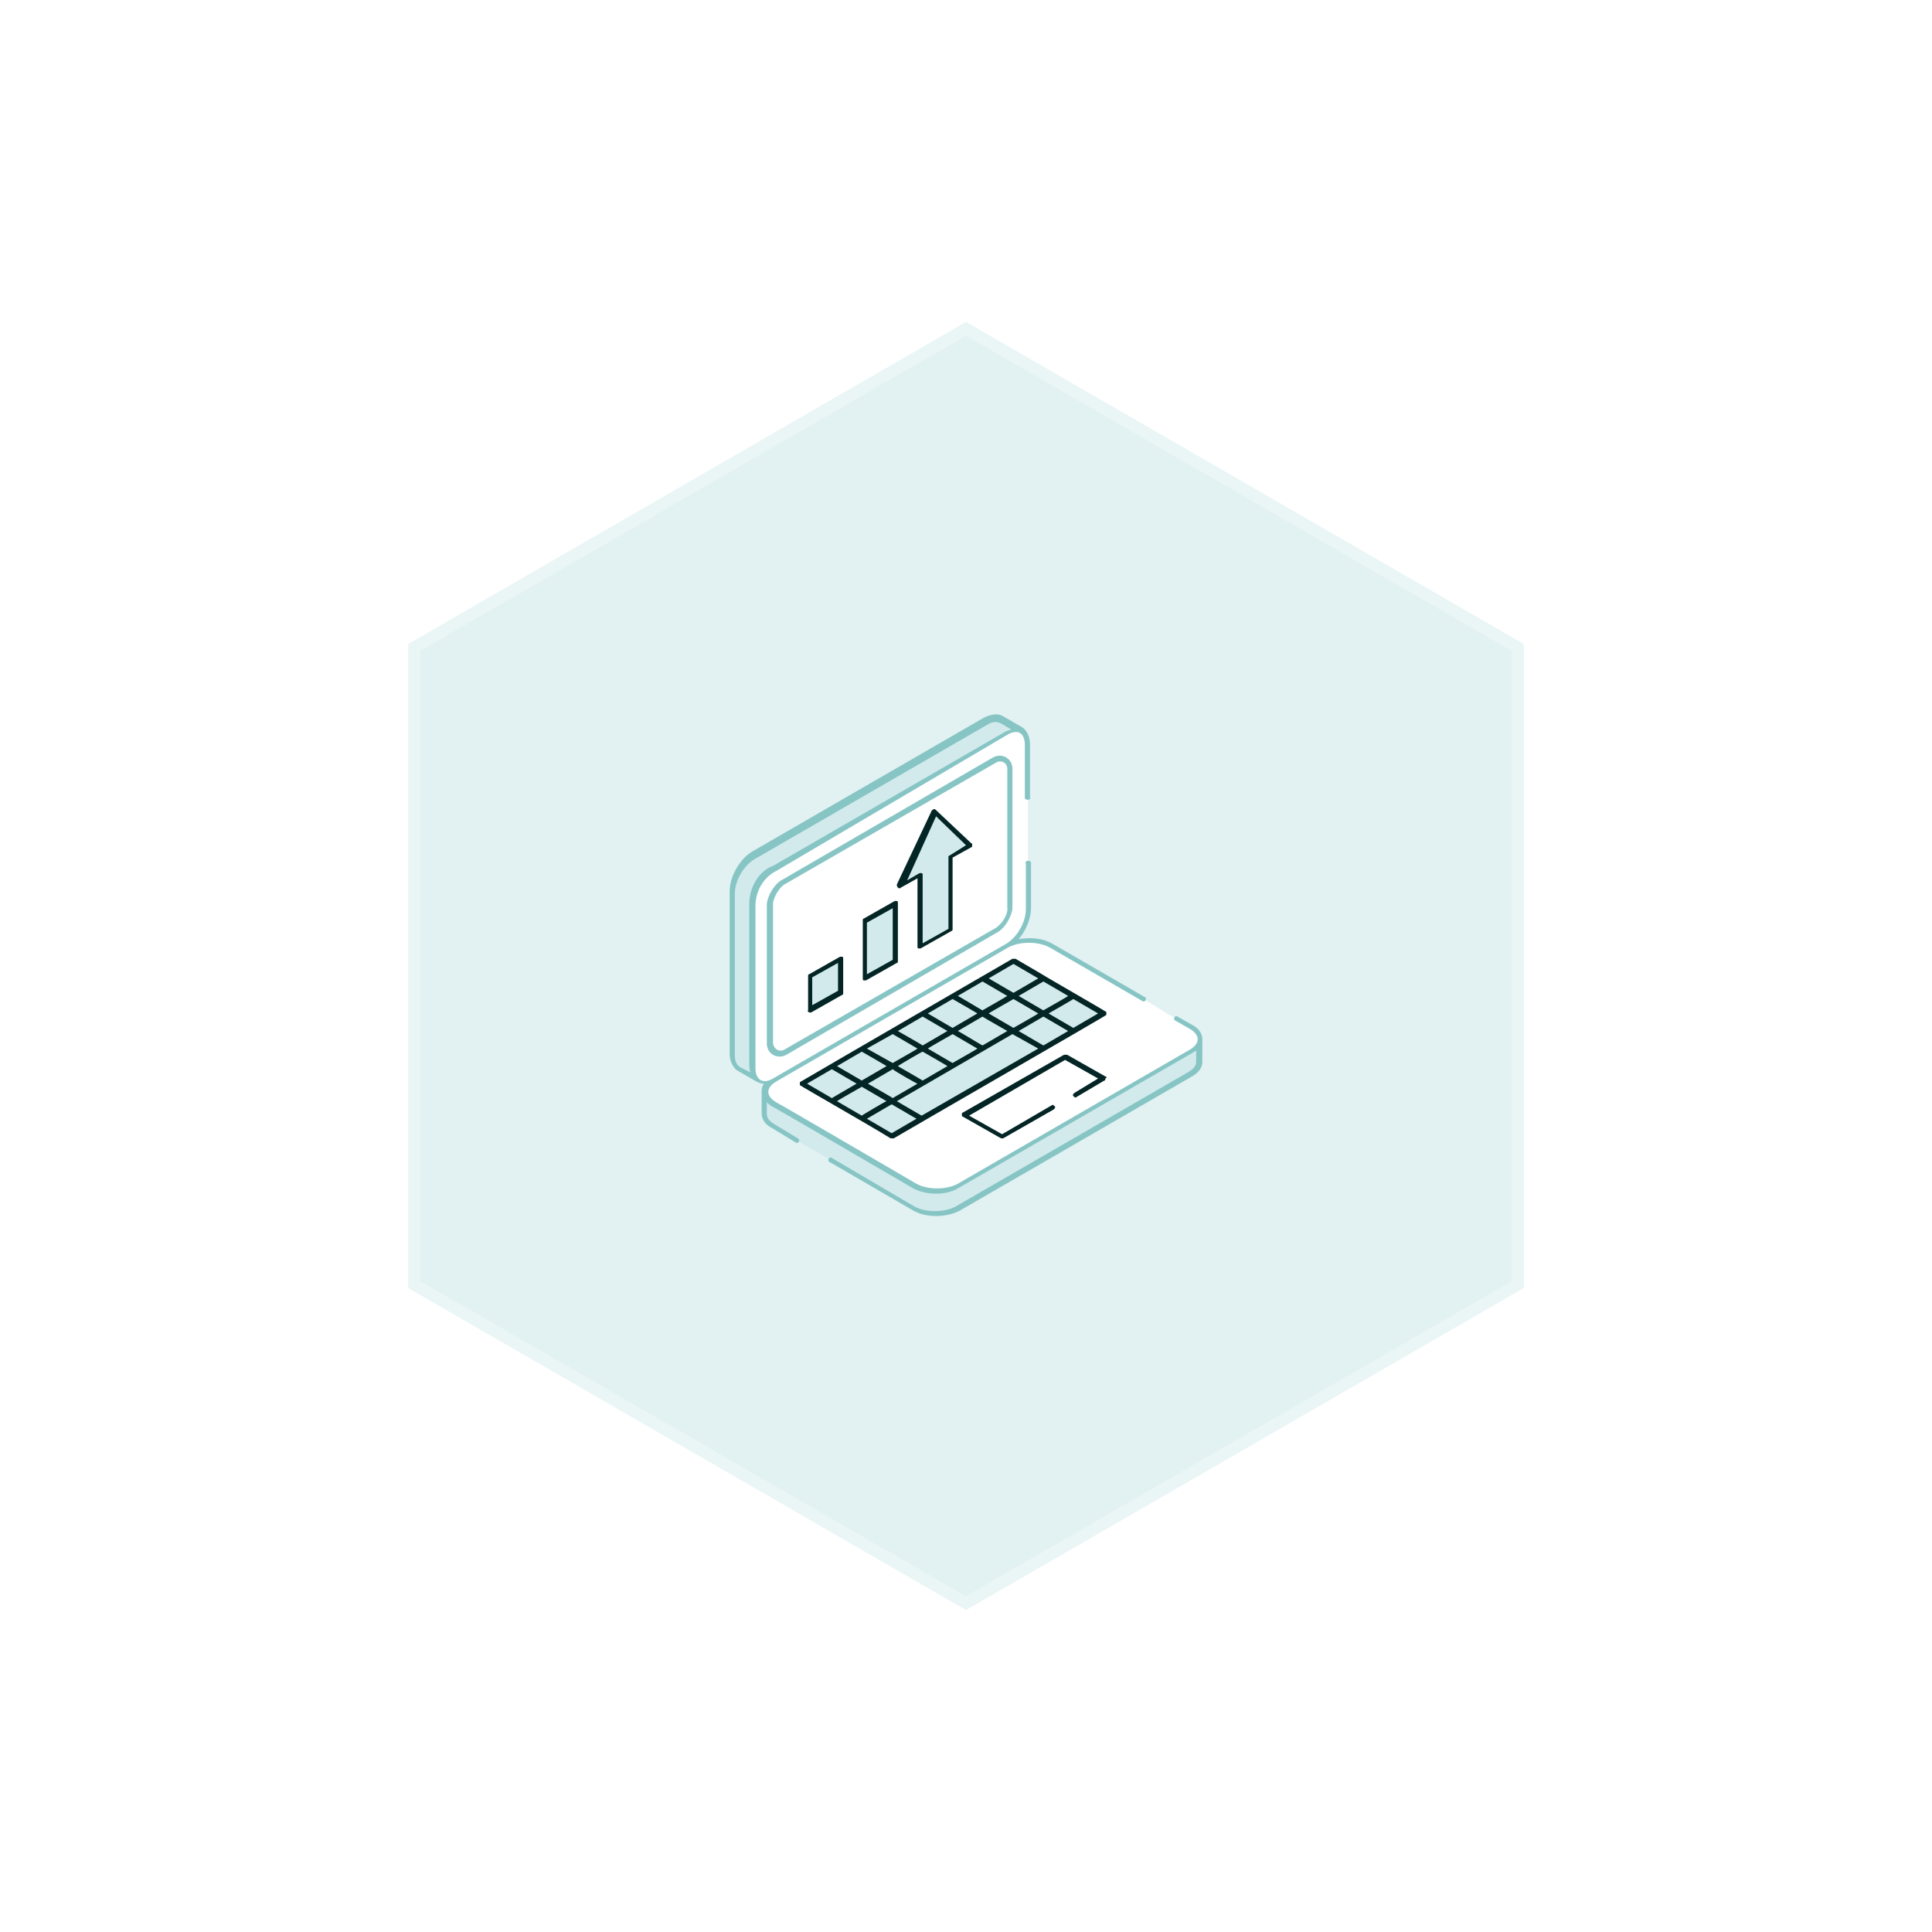 <svg width="144" height="144" viewBox="0 0 144 144" fill="none" xmlns="http://www.w3.org/2000/svg">
<g filter="url(#filter0_b_2379_3268)">
<path d="M72 24L113.569 48V96L72 120L30.431 96V48L72 24Z" fill="#87C5C5" fill-opacity="0.24"/>
<path d="M30.881 48.26L72 24.52L113.119 48.26V95.74L72 119.48L30.881 95.74V48.26Z" stroke="white" stroke-opacity="0.3" stroke-width="0.9"/>
</g>
<path d="M56 67.384V79.461C56 80 56.154 80.308 56.461 80.538L55.077 79.692C54.769 79.538 54.615 79.154 54.615 78.615V66.538C54.615 65.538 55.307 64.231 56.231 63.769L73.538 53.769C74 53.538 74.385 53.461 74.692 53.692L76.154 54.538C75.846 54.307 75.461 54.307 75 54.615L57.692 64.615" fill="#D2EAEC"/>
<path d="M76.615 64.231V67.615C76.615 68.615 75.922 69.923 74.999 70.384L57.692 80.461C56.769 81 56.076 80.538 56.076 79.538V67.461C56.076 66.154 56.845 65.077 57.692 64.692L74.999 54.692C75.845 54.077 76.615 54.461 76.615 55.538V59.461" fill="white"/>
<path d="M57.385 67.385C57.385 66.846 57.846 66 58.308 65.769L74.154 56.616C74.692 56.308 75.308 56.693 75.308 57.308V67.616C75.308 68.154 74.846 69 74.385 69.231L58.539 78.385C58.077 78.692 57.385 78.308 57.385 77.769V67.385Z" fill="white"/>
<path d="M59.538 85.077L57.769 84C57.307 83.769 57.076 83.385 57.076 83.077V81.385C57.076 81.692 57.307 82.077 57.769 82.308L68.153 88.385C69.076 88.923 70.461 88.923 71.384 88.385L88.692 78.385C89.153 78.154 89.384 77.769 89.384 77.461V79.154C89.384 79.461 89.153 79.846 88.692 80.077L71.384 90.077C70.461 90.615 68.999 90.615 68.153 90.077L61.922 86.461" fill="#D2EAEC"/>
<path d="M85.231 74.462L78.308 70.462C77.385 69.923 76 69.923 75.077 70.462L57.692 80.462C56.769 81 56.769 81.846 57.692 82.308L68.154 88.385C69.077 88.923 70.462 88.923 71.385 88.385L88.692 78.385C89.615 77.846 89.615 77 88.692 76.538L87.615 75.923" fill="white"/>
<path d="M74.001 56.462L58.231 65.615C57.693 65.923 57.154 66.846 57.154 67.462V77.769C57.154 78.538 57.923 79 58.616 78.615L74.385 69.462C74.924 69.154 75.462 68.231 75.462 67.615V57.308C75.462 56.538 74.693 56.077 74.001 56.462ZM74.231 69.154L58.462 78.231C58.077 78.462 57.616 78.154 57.616 77.692V67.385C57.616 66.923 58.077 66.154 58.462 65.923L74.231 56.846C74.616 56.615 75.077 56.846 75.077 57.308V67.615C75.154 68.154 74.693 68.846 74.231 69.154Z" fill="#87C5C5"/>
<path d="M89.615 77.461C89.615 77 89.308 76.615 88.846 76.385L87.769 75.769C87.692 75.692 87.539 75.769 87.539 75.846C87.462 75.923 87.539 76.077 87.615 76.077L88.692 76.692C89.462 77.154 89.462 77.769 88.692 78.231L71.385 88.231C70.539 88.692 69.154 88.692 68.308 88.231C67.769 87.923 58.308 82.385 57.846 82.154C57.077 81.692 57.077 81.077 57.846 80.615L75.154 70.615C76 70.154 77.385 70.154 78.231 70.615L85.154 74.615C85.231 74.692 85.385 74.615 85.385 74.538C85.462 74.461 85.385 74.308 85.308 74.308L78.385 70.308C77.692 69.923 76.769 69.846 75.923 70C76.462 69.385 76.846 68.461 76.846 67.692V64.308C76.846 64.231 76.769 64.154 76.615 64.154C76.539 64.154 76.385 64.231 76.462 64.385V67.769C76.462 68.769 75.769 69.923 74.923 70.385L57.615 80.385C56.846 80.846 56.308 80.461 56.308 79.615V67.538C56.308 66.231 57.077 65.308 57.846 64.923L75.077 54.769C75.846 54.307 76.385 54.615 76.385 55.538V59.461C76.385 59.538 76.462 59.615 76.615 59.615C76.692 59.615 76.846 59.538 76.769 59.385V55.461C76.769 54.923 76.539 54.461 76.231 54.231L74.769 53.385C74.385 53.154 73.923 53.231 73.385 53.461L56.077 63.461C55.154 64 54.385 65.308 54.385 66.461V78.538C54.385 79.077 54.615 79.538 54.923 79.769L56.385 80.615C56.539 80.692 56.693 80.769 56.923 80.769C56.846 80.923 56.769 81.077 56.769 81.308V83C56.769 83.461 57.077 83.846 57.539 84.077L59.308 85.154C59.385 85.231 59.539 85.154 59.539 85.077C59.615 85 59.539 84.846 59.462 84.846L57.693 83.769C57.308 83.538 57.154 83.308 57.154 83V82.154C57.231 82.231 57.385 82.385 57.539 82.461C58 82.692 67.462 88.231 68 88.538C68.923 89.077 70.462 89.154 71.462 88.538L88.769 78.538C88.923 78.461 89 78.385 89.154 78.308V79.154C89.154 79.461 88.923 79.692 88.539 79.923L71.231 89.923C70.385 90.385 69 90.385 68.154 89.923L62 86.308C61.923 86.231 61.769 86.308 61.769 86.385C61.693 86.461 61.769 86.615 61.846 86.615L68.077 90.231C69 90.769 70.539 90.769 71.539 90.231L88.846 80.231C89.385 79.923 89.615 79.538 89.615 79.154V77.461ZM55.154 79.538C54.923 79.385 54.769 79.077 54.769 78.692V66.615C54.769 65.615 55.462 64.461 56.308 64L73.615 54C74 53.769 74.308 53.769 74.615 53.923L75.385 54.385C75.308 54.385 75.077 54.461 74.923 54.538L57.615 64.538C56.693 64.846 55.846 66 55.846 67.385V79.385C55.846 79.461 55.846 79.692 55.923 79.923L55.154 79.538Z" fill="#87C5C5"/>
<path d="M80.231 81.538L82.308 80.385L79.538 78.692L72 83.077L74.769 84.692L78.615 82.538" fill="white"/>
<path d="M66.539 79.462L68.77 80.769L71.001 79.462L68.77 78.154L66.539 79.462Z" fill="#D2EAEC"/>
<path d="M64.231 78.154L66.538 79.462L68.769 78.154L66.538 76.846L64.231 78.154ZM62 79.462L64.231 80.769L66.538 79.462L64.231 78.154L62 79.462ZM68.769 78.154L71 79.462L73.231 78.154L71 76.846L68.769 78.154Z" fill="#D2EAEC"/>
<path d="M71 76.846L73.231 78.153L75.538 76.846L73.308 75.538L71 76.846Z" fill="#D2EAEC"/>
<path d="M68.769 75.538L71 76.846L73.308 75.538L71 74.231L68.769 75.538Z" fill="#D2EAEC"/>
<path d="M66.539 76.846L68.77 78.153L71.001 76.846L68.77 75.538L66.539 76.846ZM75.539 76.846L77.77 78.153L80.001 76.846L77.77 75.538L75.539 76.846Z" fill="#D2EAEC"/>
<path d="M66.461 82.077L68.692 83.385L70.999 82.077L75.461 79.462L77.769 78.154L75.538 76.846L73.23 78.154L70.999 79.462L68.769 80.769L66.461 82.077Z" fill="#D2EAEC"/>
<path d="M64.231 80.769L66.461 82.077L68.769 80.769L66.538 79.461L64.231 80.769Z" fill="#D2EAEC"/>
<path d="M64.231 83.384L66.461 84.692L68.692 83.384L66.461 82.077L64.231 83.384Z" fill="#D2EAEC"/>
<path d="M62 82.077L64.231 83.384L66.462 82.077L64.231 80.769L62 82.077Z" fill="#D2EAEC"/>
<path d="M59.77 80.769L62 82.077L64.231 80.769L62 79.461L59.77 80.769ZM73.308 75.538L75.539 76.846L77.769 75.538L75.539 74.231L73.308 75.538ZM71 74.231L73.308 75.538L75.539 74.231L73.308 72.923L71 74.231ZM77.769 75.538L80 76.846L82.231 75.538L80 74.231L77.769 75.538ZM75.539 74.231L77.769 75.538L80 74.231L77.769 72.923L75.539 74.231Z" fill="#D2EAEC"/>
<path d="M73.309 72.923L75.539 74.231L77.77 72.923L75.539 71.615L73.309 72.923Z" fill="#D2EAEC"/>
<path d="M62.615 71.462L62.693 74L60.385 75.308V72.769L62.615 71.462ZM66.769 67.308V71.615L64.462 72.923V68.615L66.769 67.308ZM69.692 60.539L72.308 63L70.846 63.846V69.231L68.539 70.539V65.154L67.077 66L69.692 60.539Z" fill="#D2EAEC"/>
<path d="M82.385 80.231L79.538 78.615H79.308L71.769 82.923C71.692 82.923 71.692 83 71.692 83.077C71.692 83.154 71.692 83.231 71.769 83.231L74.615 84.846H74.769L78.538 82.692C78.615 82.615 78.692 82.538 78.615 82.462C78.538 82.385 78.461 82.308 78.385 82.385L74.692 84.538L72.231 83.154L79.385 79L81.846 80.385L80.077 81.462C80 81.538 79.923 81.615 80 81.692C80.077 81.769 80.154 81.846 80.231 81.769L82.308 80.538C82.385 80.538 82.385 80.462 82.385 80.385C82.538 80.308 82.461 80.231 82.385 80.231ZM82.385 75.692C82.461 75.692 82.461 75.615 82.461 75.538C82.461 75.462 82.461 75.385 82.385 75.385C82.308 75.308 77.615 72.615 77.923 72.769L75.692 71.462H75.461C70.692 74.231 63.231 78.538 59.692 80.615C59.615 80.615 59.615 80.692 59.615 80.769C59.615 80.846 59.615 80.923 59.692 80.923C59.769 81 64.769 83.846 66.385 84.846H66.615C66.846 84.692 82.461 75.692 82.385 75.692ZM64.231 83.154L62.385 82.077C62.461 82 64.385 80.923 64.231 81L66.077 82.077C66 82.077 64.077 83.231 64.231 83.154ZM71.385 74.231L73.231 73.154L75.077 74.231C74.846 74.385 73.077 75.385 73.231 75.308C73.077 75.231 71.308 74.154 71.385 74.231ZM77.769 75.308L75.923 74.231L77.769 73.154L79.615 74.231C79.538 74.308 77.615 75.385 77.769 75.308ZM68.385 80.769L66.538 81.846C66.461 81.769 64.538 80.692 64.692 80.769L66.538 79.692C66.692 79.846 68.461 80.846 68.385 80.769ZM71 79.231L69.154 78.154C69.231 78.077 71.154 77 71 77.077L72.846 78.154C72.769 78.231 70.846 79.308 71 79.231ZM71.385 76.846L73.231 75.769C73.308 75.846 75.231 76.923 75.077 76.846L73.231 77.923C73.077 77.846 71.308 76.769 71.385 76.846ZM75.538 76.615L73.692 75.538C73.769 75.462 75.692 74.385 75.538 74.462L77.385 75.538C77.308 75.615 75.385 76.692 75.538 76.615ZM77.769 75.769L79.615 76.846L77.769 77.923L75.923 76.846L77.769 75.769ZM68.769 75.769L70.615 76.846L68.769 77.923C68.692 77.846 66.769 76.769 66.923 76.846L68.769 75.769ZM68.769 78.385C68.923 78.462 70.769 79.538 70.615 79.462L68.769 80.538C68.538 80.385 66.769 79.385 66.923 79.462C67 79.385 68.846 78.308 68.769 78.385ZM80 76.615L78.154 75.538C78.308 75.462 80.154 74.385 80 74.462L81.846 75.538L80 76.615ZM75.538 71.846L77.385 72.923L75.538 74L73.692 72.923L75.538 71.846ZM71 74.462C71.154 74.538 73 75.615 72.846 75.538L71 76.615L69.154 75.538L71 74.462ZM66.538 77.077L68.385 78.154C68.308 78.231 66.385 79.308 66.538 79.231L64.615 78.154L66.538 77.077ZM64.231 78.385C64.385 78.462 66.231 79.538 66.077 79.462L64.231 80.538L62.385 79.462L64.231 78.385ZM62 79.692L63.846 80.769L62 81.846L60.154 80.769L62 79.692ZM66.461 84.462L64.615 83.385L66.461 82.308L68.308 83.385L66.461 84.462ZM68.692 83.154L66.846 82.077L75.461 77.077L77.385 78.154L68.692 83.154ZM60.307 75.462H60.461L62.769 74.154C62.846 74.154 62.846 74.077 62.846 74V71.462C62.846 71.385 62.846 71.308 62.769 71.308H62.615L60.307 72.615C60.231 72.615 60.231 72.692 60.231 72.769V75.308C60.154 75.385 60.231 75.385 60.307 75.462ZM62.461 71.769V73.846L60.538 74.923V72.846L62.461 71.769ZM64.385 73.077H64.538L66.846 71.769C66.923 71.769 66.923 71.692 66.923 71.615V67.308C66.923 67.231 66.923 67.154 66.846 67.154H66.692L64.385 68.462C64.308 68.462 64.308 68.538 64.308 68.615V72.923C64.308 73 64.308 73.077 64.385 73.077ZM66.538 67.692V71.538L64.615 72.615V68.769L66.538 67.692ZM67.154 66.154L68.385 65.462V70.538C68.385 70.615 68.385 70.692 68.461 70.692H68.615L70.923 69.385C71 69.385 71 69.308 71 69.231V63.923L72.385 63.154C72.461 63.154 72.461 63.077 72.461 63C72.461 62.923 72.461 62.846 72.385 62.846L69.769 60.385C69.692 60.308 69.692 60.308 69.615 60.308C69.538 60.308 69.538 60.385 69.461 60.385L66.846 65.923C66.846 66 66.846 66.077 66.923 66.154C67 66.231 67.077 66.231 67.154 66.154ZM69.769 60.846L72 63L70.769 63.769C70.692 63.769 70.692 63.846 70.692 63.923V69.231L68.769 70.308V65.231C68.769 65.154 68.769 65.077 68.692 65.077H68.538L67.615 65.615L69.769 60.846Z" fill="#042525"/>
<defs>
<filter id="filter0_b_2379_3268" x="26.432" y="20" width="91.137" height="104" filterUnits="userSpaceOnUse" color-interpolation-filters="sRGB">
<feFlood flood-opacity="0" result="BackgroundImageFix"/>
<feGaussianBlur in="BackgroundImageFix" stdDeviation="2"/>
<feComposite in2="SourceAlpha" operator="in" result="effect1_backgroundBlur_2379_3268"/>
<feBlend mode="normal" in="SourceGraphic" in2="effect1_backgroundBlur_2379_3268" result="shape"/>
</filter>
</defs>
</svg>
